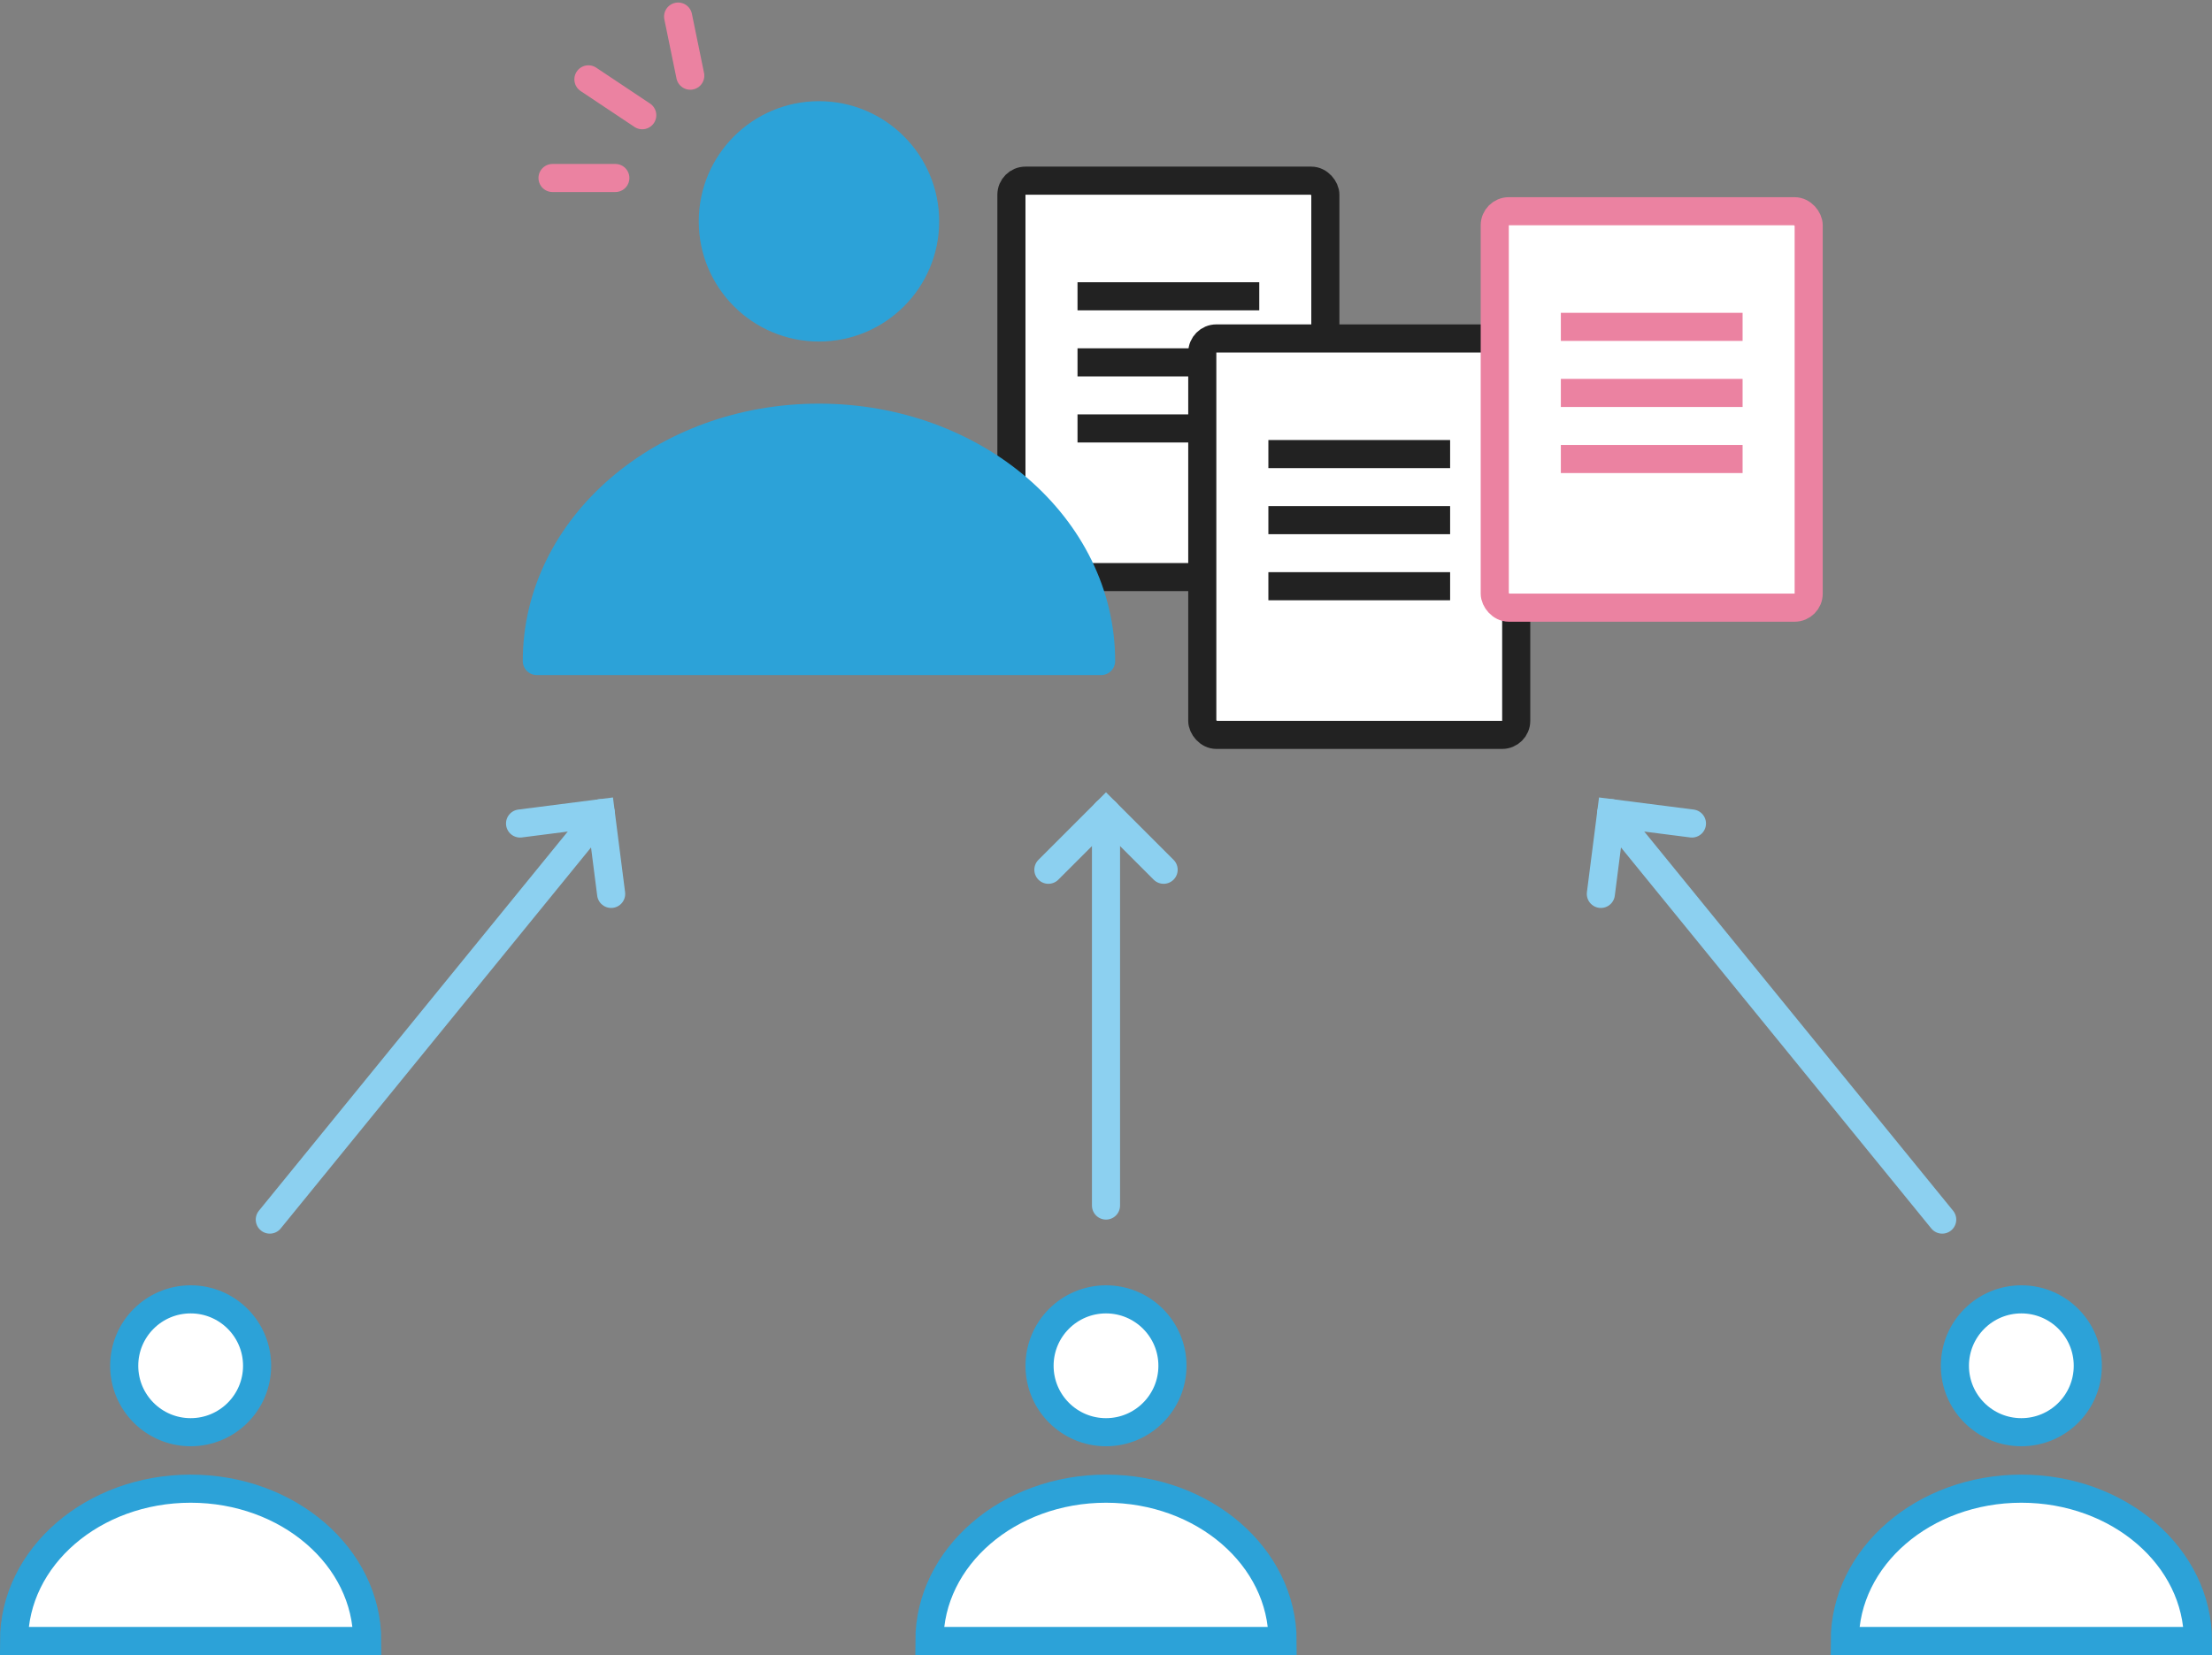 <svg xmlns="http://www.w3.org/2000/svg" width="157.396" height="117.798" viewBox="0 0 157.396 117.798">
  <rect x="0" y="0" width="157.396" height="117.798" fill="#808080" stroke="none"/>
  <g id="グループ_233" data-name="グループ 233" transform="translate(-323.302 -41.195)">
    <g id="グループ_221" data-name="グループ 221">
      <rect id="長方形_215" data-name="長方形 215" width="22.338" height="28.216" rx="1" transform="translate(395.27 54.054)" fill="#fff" stroke="#222" stroke-miterlimit="10" stroke-width="2"/>
      <line id="線_120" data-name="線 120" x2="12.932" transform="translate(399.973 62.284)" fill="none" stroke="#222" stroke-miterlimit="10" stroke-width="2"/>
      <line id="線_121" data-name="線 121" x2="12.932" transform="translate(399.973 66.986)" fill="none" stroke="#222" stroke-miterlimit="10" stroke-width="2"/>
      <line id="線_122" data-name="線 122" x2="12.932" transform="translate(399.973 71.689)" fill="none" stroke="#222" stroke-miterlimit="10" stroke-width="2"/>
    </g>
    <g id="グループ_222" data-name="グループ 222">
      <rect id="長方形_216" data-name="長方形 216" width="22.338" height="28.216" rx="1" transform="translate(408.851 65.284)" fill="#fff" stroke="#222" stroke-miterlimit="10" stroke-width="2"/>
      <line id="線_123" data-name="線 123" x2="12.932" transform="translate(413.554 73.514)" fill="none" stroke="#222" stroke-miterlimit="10" stroke-width="2"/>
      <line id="線_124" data-name="線 124" x2="12.932" transform="translate(413.554 78.216)" fill="none" stroke="#222" stroke-miterlimit="10" stroke-width="2"/>
      <line id="線_125" data-name="線 125" x2="12.932" transform="translate(413.554 82.919)" fill="none" stroke="#222" stroke-miterlimit="10" stroke-width="2"/>
    </g>
    <g id="グループ_223" data-name="グループ 223">
      <rect id="長方形_217" data-name="長方形 217" width="22.338" height="28.216" rx="1" transform="translate(429.662 56.23)" fill="#fff" stroke="#eb82a1" stroke-miterlimit="10" stroke-width="2"/>
      <line id="線_126" data-name="線 126" x2="12.932" transform="translate(434.365 64.459)" fill="none" stroke="#eb82a1" stroke-miterlimit="10" stroke-width="2"/>
      <line id="線_127" data-name="線 127" x2="12.932" transform="translate(434.365 69.162)" fill="none" stroke="#eb82a1" stroke-miterlimit="10" stroke-width="2"/>
      <line id="線_128" data-name="線 128" x2="12.932" transform="translate(434.365 73.865)" fill="none" stroke="#eb82a1" stroke-miterlimit="10" stroke-width="2"/>
    </g>
    <g id="グループ_224" data-name="グループ 224">
      <path id="パス_61" data-name="パス 61" d="M414.566,157.993c0-5.988-5.626-10.841-12.566-10.841s-12.566,4.853-12.566,10.841Z" fill="#fff" stroke="#2ca2d8" stroke-miterlimit="10" stroke-width="2"/>
      <circle id="楕円形_28" data-name="楕円形 28" cx="4.728" cy="4.728" r="4.728" transform="translate(397.272 133.677)" fill="#fff" stroke="#2ca2d8" stroke-miterlimit="10" stroke-width="2"/>
    </g>
    <g id="グループ_225" data-name="グループ 225">
      <path id="パス_62" data-name="パス 62" d="M479.7,157.993c0-5.988-5.626-10.841-12.566-10.841s-12.566,4.853-12.566,10.841Z" fill="#fff" stroke="#2ca2d8" stroke-miterlimit="10" stroke-width="2"/>
      <circle id="楕円形_29" data-name="楕円形 29" cx="4.728" cy="4.728" r="4.728" transform="translate(462.404 133.677)" fill="#fff" stroke="#2ca2d8" stroke-miterlimit="10" stroke-width="2"/>
    </g>
    <g id="グループ_226" data-name="グループ 226">
      <path id="パス_63" data-name="パス 63" d="M349.434,157.993c0-5.988-5.626-10.841-12.566-10.841S324.3,152.005,324.3,157.993Z" fill="#fff" stroke="#2ca2d8" stroke-miterlimit="10" stroke-width="2"/>
      <circle id="楕円形_30" data-name="楕円形 30" cx="4.728" cy="4.728" r="4.728" transform="translate(332.14 133.677)" fill="#fff" stroke="#2ca2d8" stroke-miterlimit="10" stroke-width="2"/>
    </g>
    <g id="グループ_227" data-name="グループ 227">
      <line id="線_129" data-name="線 129" y2="28" transform="translate(402 99)" fill="none" stroke="#8cd0f0" stroke-linecap="round" stroke-miterlimit="10" stroke-width="2"/>
      <path id="パス_64" data-name="パス 64" d="M406.1,103.1,402,99l-4.1,4.1" fill="none" stroke="#8cd0f0" stroke-linecap="round" stroke-miterlimit="10" stroke-width="2"/>
    </g>
    <g id="グループ_228" data-name="グループ 228">
      <line id="線_130" data-name="線 130" x1="23.554" y2="28.927" transform="translate(342.5 99.073)" fill="none" stroke="#8cd0f0" stroke-linecap="round" stroke-miterlimit="10" stroke-width="2"/>
      <path id="パス_65" data-name="パス 65" d="M366.788,104.819l-.735-5.746-5.746.735" fill="none" stroke="#8cd0f0" stroke-linecap="round" stroke-miterlimit="10" stroke-width="2"/>
    </g>
    <g id="グループ_229" data-name="グループ 229">
      <line id="線_131" data-name="線 131" x2="23.554" y2="28.927" transform="translate(437.946 99.073)" fill="none" stroke="#8cd0f0" stroke-linecap="round" stroke-miterlimit="10" stroke-width="2"/>
      <path id="パス_66" data-name="パス 66" d="M437.212,104.819l.735-5.746,5.746.735" fill="none" stroke="#8cd0f0" stroke-linecap="round" stroke-miterlimit="10" stroke-width="2"/>
    </g>
    <g id="グループ_232" data-name="グループ 232">
      <g id="グループ_230" data-name="グループ 230">
        <path id="パス_67" data-name="パス 67" d="M401.651,88.244c0-9.565-8.988-17.32-20.075-17.32S361.5,78.679,361.5,88.244Z" fill="#2ca2d8" stroke="#2ca2d8" stroke-linecap="round" stroke-linejoin="round" stroke-width="2"/>
        <circle id="楕円形_31" data-name="楕円形 31" cx="7.554" cy="7.554" r="7.554" transform="translate(374.022 49.396)" fill="#2ca2d8" stroke="#2ca2d8" stroke-linecap="round" stroke-linejoin="round" stroke-width="2"/>
      </g>
      <g id="グループ_231" data-name="グループ 231">
        <line id="線_132" data-name="線 132" x2="3.83" y2="2.553" transform="translate(365.171 46.843)" fill="none" stroke="#eb82a1" stroke-linecap="round" stroke-miterlimit="10" stroke-width="2"/>
        <line id="線_133" data-name="線 133" x2="4.468" transform="translate(362.618 53.864)" fill="none" stroke="#eb82a1" stroke-linecap="round" stroke-miterlimit="10" stroke-width="2"/>
        <line id="線_134" data-name="線 134" x2="0.864" y2="4.207" transform="translate(371.554 42.375)" fill="none" stroke="#eb82a1" stroke-linecap="round" stroke-miterlimit="10" stroke-width="2"/>
      </g>
    </g>
  </g>
</svg>
